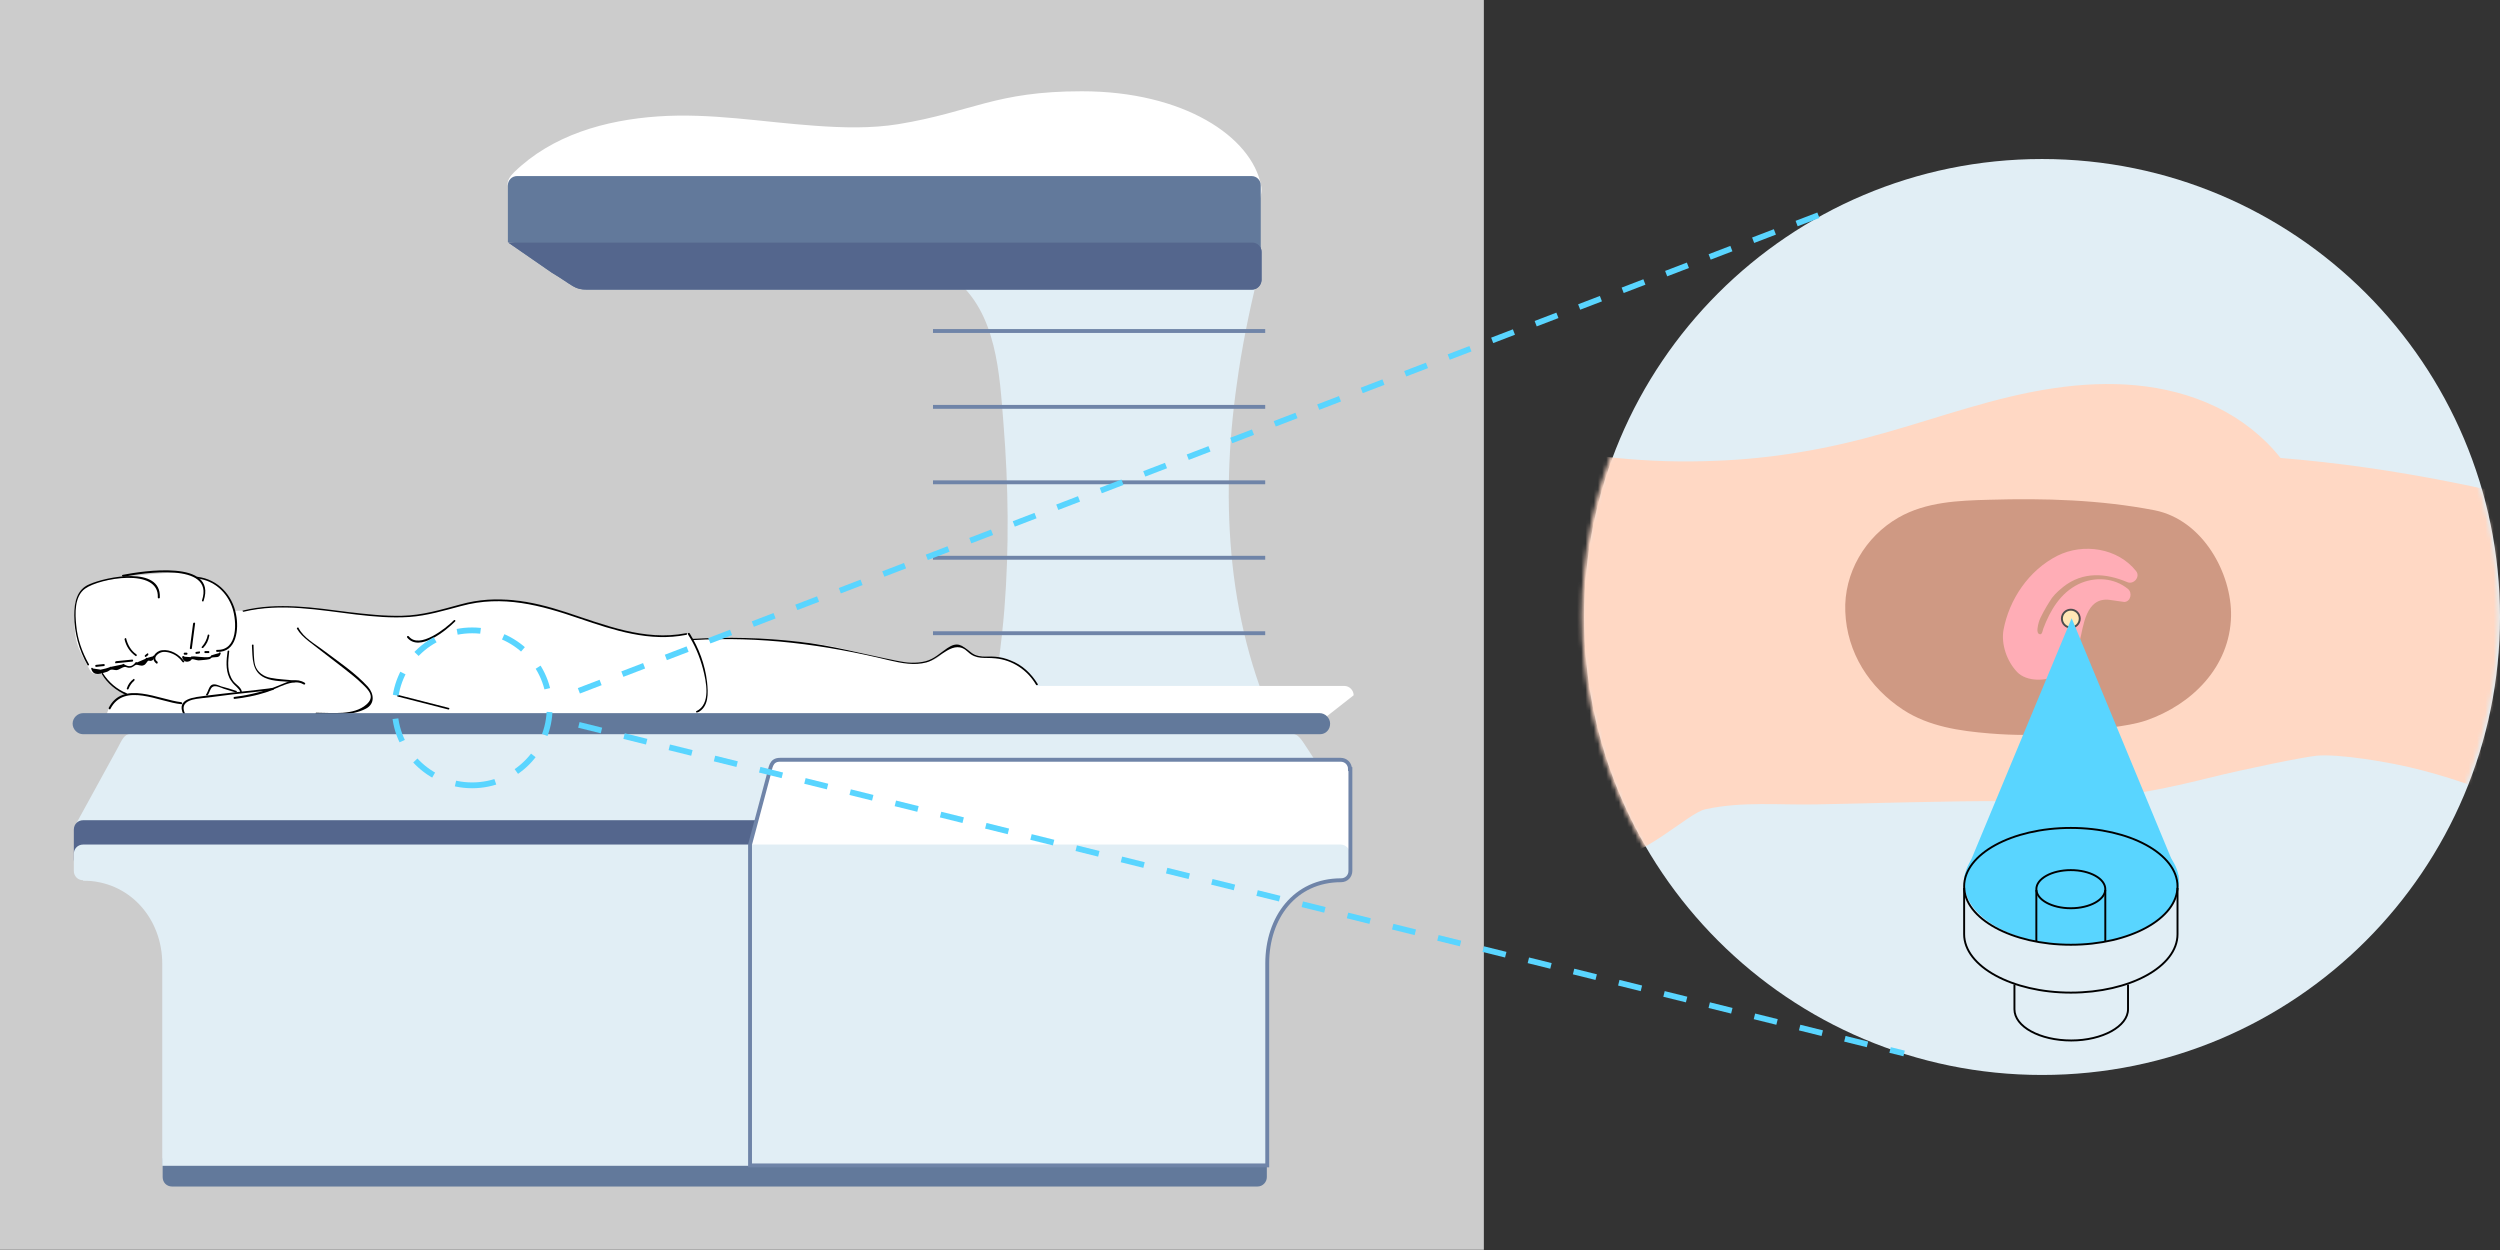 <svg xmlns="http://www.w3.org/2000/svg" width="600" height="300" viewBox="0 0 600 300" fill="none"><rect x="0" y="0" width="600" height="300" fill="#333333" stroke="none"/><path d="M356.125 0H0V299.951H356.125V0Z" fill="#CCCCCC"></path><path d="M490.086 257.992C550.79 257.992 600 208.781 600 148.078C600 87.374 550.79 38.164 490.086 38.164C429.382 38.164 380.172 87.374 380.172 148.078C380.172 208.781 429.382 257.992 490.086 257.992Z" fill="#E1EEF5"></path><path d="M307.643 177.284C294.597 151.096 292.747 120.818 296.836 92.196C298.004 83.531 299.757 75.061 301.801 66.494C303.067 61.139 299.075 63.963 293.526 64.157C268.798 65.326 241.052 65.326 235.016 60.653C233.166 59.192 230.732 58.9 228.882 60.653C227.422 62.113 227.033 65.326 228.882 66.786C239.299 74.964 239.883 89.762 240.857 101.931C242.025 116.632 242.22 131.43 241.052 146.228C240.37 154.406 239.299 162.583 237.644 170.664C237.157 172.903 238.326 175.337 240.662 175.921C242.707 176.505 245.238 175.337 245.919 173.195C246.017 173.195 246.114 173.195 246.212 173.195C263.054 173.195 279.896 174.461 296.641 177.187C297.226 177.284 297.81 177.284 298.297 177.187C298.978 178.647 299.659 180.107 300.341 181.568C302.775 186.533 310.174 182.249 307.643 177.284Z" fill="#E1EEF5"></path><path d="M223.917 79.442H303.651" stroke="#6F84A8" stroke-width="0.931" stroke-miterlimit="10"></path><path d="M223.917 97.647H303.651" stroke="#6F84A8" stroke-width="0.931" stroke-miterlimit="10"></path><path d="M223.917 115.755H303.651" stroke="#6F84A8" stroke-width="0.931" stroke-miterlimit="10"></path><path d="M223.917 133.863H303.651" stroke="#6F84A8" stroke-width="0.931" stroke-miterlimit="10"></path><path d="M223.917 151.972H303.651" stroke="#6F84A8" stroke-width="0.931" stroke-miterlimit="10"></path><path d="M302.677 44.589C300.438 32.809 284.082 21.905 259.646 21.905C238.812 21.905 233.36 26.87 215.642 29.791C209.022 30.861 202.304 30.667 195.587 30.18C183.028 29.304 170.566 27.065 157.91 27.941C145.254 28.817 132.5 32.419 123.349 41.376C119.357 45.27 123.933 47.315 129.58 47.509C189.453 49.554 296.836 51.89 299.367 51.209C301.509 50.625 303.164 46.925 302.677 44.589Z" fill="white"></path><path d="M300.438 69.511H140.97C137.758 69.511 137.758 68.635 132.403 65.423L121.986 58.218H300.535C301.801 58.218 302.775 59.192 302.775 60.457V67.272C302.677 68.538 301.704 69.511 300.438 69.511Z" fill="#62799B"></path><path d="M300.438 64.059L149.538 61.334C148.272 61.334 121.889 58.121 121.889 58.121V44.491C121.889 43.225 122.862 42.252 124.128 42.252H300.341C301.606 42.252 302.58 43.225 302.58 44.491V61.723C302.677 63.086 301.704 64.059 300.438 64.059Z" fill="#62799B"></path><path d="M300.438 69.511H140.97C137.758 69.511 137.758 68.635 132.403 65.423L121.986 58.218H300.535C301.801 58.218 302.775 59.192 302.775 60.457V67.272C302.677 68.538 301.704 69.511 300.438 69.511Z" fill="#54668D"></path><path d="M248.84 164.433C247.282 161.415 244.653 159.078 241.343 158.105C238.617 157.229 234.139 158.3 232.095 155.866C230.926 154.405 228.492 154.697 227.324 155.866C227.032 156.158 226.351 156.45 226.156 156.839C222.067 161.512 212.137 157.91 202.109 155.671C191.595 153.237 175.823 152.945 166.283 153.432C166.185 153.237 165.406 152.069 165.406 152.069C160.441 152.945 153.626 152.945 145.448 150.219C140.775 148.661 129.093 144.28 121.402 143.891C113.224 143.404 104.657 147.98 95.992 147.98C90.053 147.98 77.3 146.228 71.945 145.741C64.838 145.059 61.528 146.617 56.076 146.617C55.298 143.015 52.474 140.678 50.624 139.802C49.748 139.315 48.385 139.121 47.412 138.926C47.217 138.634 45.075 137.66 44.686 137.563C42.836 137.076 32.809 137.952 27.454 138.926C23.17 139.705 18.4 139.802 17.913 145.741C17.718 148.369 17.816 152.848 18.789 155.282C20.152 158.494 20.347 158.397 21.515 160.734C22.002 161.61 22.878 162.096 24.241 161.61C26.091 164.336 27.843 165.212 30.18 166.575C30.18 166.575 26.578 167.451 25.604 171.54C25.41 172.513 39.137 173.39 39.623 173.39C63.573 173.39 169.203 173.876 176.018 173.39C180.594 173 250.787 168.327 248.84 164.433Z" fill="white"></path><path d="M75.937 171.442C79.734 171.442 84.31 171.929 87.814 170.079C90.054 168.911 89.761 166.477 88.301 164.822C85.186 161.415 81.194 158.786 77.592 156.06C75.548 154.502 72.822 153.042 71.653 150.706C71.556 150.414 71.167 150.706 71.264 150.9C71.945 152.069 72.919 152.945 73.99 153.821C76.813 156.06 79.734 158.202 82.557 160.441C84.018 161.609 85.575 162.778 86.938 164.141C88.593 165.698 90.054 167.256 87.912 169.106C84.894 171.734 79.831 171.053 76.034 171.053C75.645 170.955 75.645 171.442 75.937 171.442Z" fill="black"></path><path d="M58.51 146.811C67.467 144.669 76.521 146.422 85.478 147.493C89.664 147.98 93.948 148.369 98.231 148.077C102.515 147.785 106.604 146.519 110.693 145.448C120.623 142.722 129.774 145.254 139.12 148.466C147.396 151.29 155.963 154.113 164.725 152.361C165.017 152.263 164.92 151.874 164.628 151.971C154.6 153.918 145.059 149.927 135.81 146.909C127.438 144.183 119.26 142.625 110.498 145.059C105.825 146.325 101.347 147.688 96.479 147.785C92.195 147.882 87.912 147.395 83.725 146.909C75.255 145.838 66.786 144.475 58.316 146.519C58.121 146.422 58.218 146.909 58.51 146.811Z" fill="black"></path><path d="M24.436 161.804C25.799 164.043 27.843 165.698 30.18 166.769C30.472 166.867 30.667 166.477 30.375 166.38C28.038 165.406 26.091 163.751 24.728 161.609C24.728 161.317 24.339 161.609 24.436 161.804Z" fill="black"></path><path d="M49.846 166.866C50.235 166.38 50.43 165.309 50.917 164.919C51.598 164.335 52.961 165.017 53.74 165.309C54.714 165.601 55.59 165.893 56.563 166.185C56.855 166.282 56.953 165.796 56.661 165.796C55.492 165.406 54.227 165.017 53.059 164.725C52.572 164.53 51.598 164.043 50.917 164.335C50.138 164.627 49.943 166.088 49.456 166.672C49.359 166.769 49.651 167.061 49.846 166.866Z" fill="black"></path><path d="M37.774 158.786C36.411 157.813 38.163 156.45 39.331 156.45C39.916 156.45 40.5 156.547 40.986 156.742C42.155 157.131 43.128 157.91 43.81 158.883C44.004 159.078 44.394 158.883 44.199 158.689C43.031 157.034 40.889 155.768 38.845 156.06C37.287 156.255 35.924 158.105 37.579 159.273C37.774 159.37 37.968 158.981 37.774 158.786Z" fill="black"></path><path d="M36.703 157.521C36.216 157.618 35.729 157.813 35.34 157.91C35.145 157.813 34.95 157.91 34.95 158.105C34.269 158.397 33.587 158.689 32.906 158.981C32.809 158.884 32.614 158.884 32.517 158.981C31.738 160.052 30.862 160.149 29.693 159.37C29.596 159.273 29.401 159.371 29.401 159.468C28.428 159.663 27.454 159.857 26.578 160.052C26.481 159.955 26.383 160.052 26.286 160.149C25.702 160.344 25.118 160.539 24.534 160.636C24.436 160.636 24.339 160.636 24.241 160.733C23.56 160.636 22.976 160.539 22.294 160.441C22.197 160.149 21.808 160.247 21.905 160.539C22.489 162.486 24.339 161.61 25.702 161.22C25.994 161.123 26.286 160.831 26.578 160.733C27.065 160.636 27.454 160.831 27.941 160.831C28.72 160.733 29.206 160.149 29.985 160.052C30.277 160.052 30.764 160.344 31.154 160.247C31.835 160.247 32.127 159.76 32.614 159.565C33.198 159.468 33.782 159.955 34.464 159.663C35.048 159.468 35.243 158.786 35.535 158.592C35.729 158.494 36.119 158.689 36.313 158.592C36.898 158.397 36.898 158.105 37.092 157.521C37.19 157.326 36.8 157.229 36.703 157.521Z" fill="black"></path><path d="M23.073 160.052C23.657 159.954 24.339 159.954 24.923 159.857C25.215 159.857 25.215 159.37 24.923 159.37C24.339 159.467 23.657 159.467 23.073 159.565C22.781 159.565 22.781 160.052 23.073 160.052Z" fill="black"></path><path d="M27.844 159.176C29.109 159.078 30.472 158.883 31.738 158.786C32.03 158.786 32.03 158.299 31.738 158.299C30.472 158.397 29.109 158.591 27.844 158.689C27.552 158.786 27.552 159.273 27.844 159.176Z" fill="black"></path><path d="M35.048 157.618C35.242 157.521 35.437 157.326 35.535 157.229C35.729 157.034 35.535 156.644 35.34 156.839C35.145 156.937 34.95 157.131 34.853 157.229C34.561 157.423 34.853 157.813 35.048 157.618Z" fill="black"></path><path d="M21.321 159.37C19.666 156.45 18.595 153.334 18.303 150.121C18.011 147.298 17.816 143.112 20.445 141.262C23.949 138.731 38.261 136.2 37.871 143.404C37.871 143.696 38.358 143.696 38.358 143.404C38.747 135.713 25.507 138.439 21.515 140.191C18.4 141.457 17.816 144.572 17.816 147.688C17.816 151.874 18.984 156.06 21.029 159.662C21.126 159.857 21.515 159.565 21.321 159.37Z" fill="black"></path><path d="M29.596 138.439C33.977 137.563 51.598 134.739 48.483 144.085C48.386 144.378 48.872 144.475 48.872 144.183C52.182 134.155 34.074 137.076 29.499 137.952C29.109 138.049 29.304 138.439 29.596 138.439Z" fill="black"></path><path d="M47.412 138.828C51.404 139.315 54.519 142.138 55.785 145.935C56.855 149.148 57.147 156.157 52.085 155.963C51.793 155.963 51.793 156.449 52.085 156.449C56.855 156.644 57.342 150.9 56.661 147.493C55.785 142.82 52.28 139.023 47.412 138.439C47.12 138.341 47.12 138.828 47.412 138.828Z" fill="black"></path><path d="M50.04 156.255C49.748 156.255 49.554 156.255 49.261 156.255C48.969 156.255 48.969 156.742 49.261 156.742C49.554 156.742 49.748 156.742 50.04 156.742C50.332 156.742 50.332 156.255 50.04 156.255Z" fill="black"></path><path d="M47.801 156.352C47.607 156.352 47.315 156.45 47.12 156.45C46.828 156.45 46.828 156.936 47.12 156.936C47.315 156.936 47.607 156.839 47.801 156.839C48.093 156.742 48.093 156.255 47.801 156.352Z" fill="black"></path><path d="M44.783 156.645C44.589 156.645 44.491 156.645 44.296 156.645C44.004 156.645 44.004 157.131 44.296 157.131C44.491 157.131 44.589 157.131 44.783 157.131C45.075 157.131 45.075 156.645 44.783 156.645Z" fill="black"></path><path d="M43.712 157.715C43.907 158.494 44.491 159.078 45.465 158.689C45.952 158.494 45.757 158.299 46.146 158.202C46.536 158.202 47.217 158.494 47.704 158.494C48.483 158.397 49.456 158.397 50.235 158.202C50.43 158.202 50.625 157.91 50.819 157.813C51.793 157.618 52.669 158.007 52.961 156.839C53.059 156.547 52.572 156.45 52.572 156.742C51.988 156.936 51.404 157.034 50.917 157.229C50.819 157.229 50.722 157.229 50.625 157.423C50.43 158.202 45.66 157.229 46.146 157.618C46.049 157.521 45.854 157.521 45.757 157.715C45.27 157.715 44.783 157.618 44.297 157.618C44.102 157.326 43.712 157.423 43.712 157.715Z" fill="black"></path><path d="M46.049 155.573C46.341 153.626 46.536 151.582 46.828 149.635C46.828 149.343 46.438 149.343 46.341 149.635C46.049 151.582 45.854 153.626 45.562 155.573C45.562 155.865 46.049 155.865 46.049 155.573Z" fill="black"></path><path d="M48.775 155.476C49.554 154.697 50.04 153.724 50.235 152.555C50.333 152.263 49.846 152.166 49.846 152.458C49.651 153.432 49.164 154.405 48.483 155.184C48.191 155.379 48.58 155.671 48.775 155.476Z" fill="black"></path><path d="M29.888 153.431C30.277 155.086 31.154 156.449 32.517 157.423C32.711 157.618 33.003 157.228 32.711 157.033C31.446 156.157 30.667 154.794 30.277 153.237C30.277 153.042 29.888 153.139 29.888 153.431Z" fill="black"></path><path d="M60.458 154.892C60.652 157.91 60.36 161.22 63.573 162.68C65.715 163.654 68.343 163.459 70.68 163.751C70.972 163.751 71.069 163.362 70.777 163.362C68.83 163.07 66.883 163.07 64.936 162.68C63.281 162.388 61.723 161.317 61.236 159.662C60.847 158.202 60.944 156.449 60.847 154.989C60.944 154.6 60.458 154.6 60.458 154.892Z" fill="black"></path><path d="M73.114 163.849C71.167 162.68 69.414 163.459 67.564 164.238C63.962 165.796 60.166 166.769 56.271 167.256C55.979 167.256 55.979 167.743 56.271 167.743C58.803 167.451 61.334 166.964 63.768 166.185C66.396 165.406 70.29 162.68 72.822 164.238C73.211 164.433 73.406 164.043 73.114 163.849Z" fill="black"></path><path d="M65.52 165.114C60.165 165.796 54.811 166.283 49.456 166.964C46.73 167.353 42.155 167.548 44.005 171.442C44.102 171.734 44.491 171.442 44.394 171.248C42.836 167.938 47.12 167.743 48.58 167.548C49.456 167.451 50.235 167.353 51.111 167.256C52.669 167.061 54.129 166.867 55.687 166.672C58.997 166.283 62.21 165.99 65.52 165.601C65.812 165.504 65.812 165.114 65.52 165.114Z" fill="black"></path><path d="M26.481 170.177C29.791 163.654 38.261 168.522 43.518 169.008C43.81 169.008 43.81 168.619 43.518 168.522C38.163 167.938 29.499 163.167 26.091 169.885C25.994 170.177 26.383 170.371 26.481 170.177Z" fill="black"></path><path d="M165.114 152.263C166.769 154.795 167.938 157.618 168.716 160.539C169.495 163.557 170.664 169.009 167.159 170.664C166.867 170.761 167.159 171.15 167.354 171.053C170.177 169.69 169.982 166.38 169.69 163.654C169.203 159.468 167.743 155.574 165.504 151.971C165.309 151.777 164.92 151.971 165.114 152.263Z" fill="black"></path><path d="M95.408 167.159C99.497 168.23 103.488 169.203 107.577 170.274C107.869 170.372 107.967 169.885 107.675 169.885C103.586 168.814 99.594 167.84 95.505 166.769C95.311 166.672 95.213 167.061 95.408 167.159Z" fill="black"></path><path d="M97.744 153.042C100.665 156.547 106.993 151.387 109.232 149.148C109.427 148.953 109.135 148.661 108.94 148.856C106.993 150.803 100.665 155.865 98.134 152.75C97.842 152.458 97.55 152.75 97.744 153.042Z" fill="black"></path><path d="M166.283 153.626C182.346 152.653 197.923 154.697 213.5 158.494C216.421 159.175 219.439 159.76 222.359 158.981C225.669 158.105 228.882 153.139 232.289 156.45C234.334 158.397 236.281 157.715 238.91 158.007C242.999 158.397 246.601 160.83 248.645 164.335C248.84 164.627 249.229 164.335 249.035 164.141C247.477 161.609 245.335 159.565 242.512 158.494C241.343 158.007 240.175 157.715 238.91 157.618C236.67 157.423 234.723 158.007 232.874 156.45C230.829 154.794 229.758 153.918 227.324 155.573C225.572 156.742 224.306 158.105 222.164 158.689C219.925 159.273 217.491 159.078 215.252 158.591C207.366 157.034 199.675 154.892 191.692 154.016C183.222 153.042 174.655 152.847 166.185 153.334C165.991 153.139 165.991 153.626 166.283 153.626Z" fill="black"></path><path d="M30.861 165.309C31.154 164.53 31.64 163.849 32.224 163.362C32.419 163.167 32.224 162.778 32.03 162.972C31.251 163.557 30.764 164.238 30.472 165.114C30.277 165.504 30.764 165.601 30.861 165.309Z" fill="black"></path><path d="M54.616 156.352C54.324 158.397 54.129 160.636 55.006 162.583C55.2 163.07 55.59 163.557 55.882 163.946C56.174 164.335 57.537 165.406 57.634 165.991C57.634 166.283 58.121 166.185 58.024 165.893C57.829 164.92 56.563 164.238 55.979 163.459C54.421 161.317 54.714 158.884 55.006 156.352C55.103 156.06 54.616 156.06 54.616 156.352Z" fill="black"></path><path d="M322.635 164.627H206.198C204.835 164.627 204.349 164.627 199.383 165.504C199.383 165.504 159.176 172.318 160.441 172.318H309.492C310.758 172.318 318.546 173.097 318.546 171.832L324.874 166.867C324.874 165.698 323.901 164.627 322.635 164.627Z" fill="white"></path><path d="M309.103 200.941H19.958C18.692 200.941 17.718 199.967 17.718 198.702L27.649 180.594C29.498 177.381 29.498 176.018 32.224 176.018H309.492C311.731 176.018 312.218 177.381 314.068 180.107L317.28 185.072C317.183 186.338 310.271 200.941 309.103 200.941Z" fill="#E1EEF5"></path><path d="M321.759 196.852H185.364H156.352H19.958C18.692 196.852 17.718 197.826 17.718 199.091V206.295C17.718 207.561 18.692 208.535 19.958 208.535H156.352H185.364H321.759C323.024 208.535 323.998 207.561 323.998 206.295V199.091C323.998 197.826 323.024 196.852 321.759 196.852Z" fill="#54668D"></path><path d="M321.759 206.782H196.657C195.392 206.782 179.426 205.809 179.426 204.543L184.391 185.948C184.877 184.099 184.877 182.346 187.117 182.346H321.661C322.927 182.346 323.901 183.32 323.901 184.585V204.543C323.998 205.809 323.024 206.782 321.759 206.782Z" fill="white"></path><path d="M316.794 176.213H19.958C18.595 176.213 17.427 175.045 17.427 173.682C17.427 172.319 18.595 171.15 19.958 171.15H316.696C318.059 171.15 319.228 172.319 319.228 173.682C319.228 175.142 318.157 176.213 316.794 176.213Z" fill="#62799B"></path><path d="M321.759 202.693H185.364H156.352H19.958C18.692 202.693 17.718 203.667 17.718 204.933V209.021C17.718 210.287 18.692 211.261 19.958 211.261H156.352H185.364H321.759C323.024 211.261 323.998 210.287 323.998 209.021V204.933C323.998 203.764 323.024 202.693 321.759 202.693Z" fill="#E1EEF5"></path><path d="M301.801 284.764H41.279C40.013 284.764 39.039 283.79 39.039 282.525V278.436C39.039 277.17 40.013 276.197 41.279 276.197H301.801C303.067 276.197 304.04 277.17 304.04 278.436V282.525C304.04 283.693 303.067 284.764 301.801 284.764Z" fill="#62799B"></path><path d="M297.323 206.782V208.632H45.854V206.782H19.081L19.958 211.358C30.959 211.358 38.942 220.315 38.942 231.316V279.799H304.04V231.316C304.04 220.315 310.66 211.358 321.759 211.358L323.998 206.782H297.323Z" fill="#E1EEF5"></path><path d="M323.998 184.585C323.998 183.32 323.024 182.346 321.759 182.346H187.214C184.975 182.346 184.975 184.196 184.488 185.948L180.01 202.693V279.701H189.94H304.137V231.218C304.137 220.217 310.758 211.261 321.856 211.261C323.122 211.261 324.095 210.287 324.095 209.022V204.933C324.095 204.835 324.095 204.738 324.095 204.738C324.095 204.641 324.095 204.543 324.095 204.543V184.585H323.998Z" stroke="#6F84A8" stroke-width="0.931" stroke-miterlimit="10"></path><mask id="mask0" maskUnits="userSpaceOnUse" x="379" y="37" width="221" height="221"><path d="M489.599 257.797C550.303 257.797 599.513 208.587 599.513 147.883C599.513 87.179 550.303 37.969 489.599 37.969C428.895 37.969 379.685 87.179 379.685 147.883C379.685 208.587 428.895 257.797 489.599 257.797Z" fill="#E1EEF5"></path></mask><g mask="url(#mask0)"><path d="M633.685 130.066C633.295 128.606 631.64 126.367 628.914 125.588C601.266 117.8 574.98 112.153 547.331 109.914C543.242 104.754 537.887 100.568 531.851 97.647C519.682 91.806 506.052 91.222 492.909 93.169C478.89 95.213 465.552 100.178 452.02 103.975C438.78 107.772 425.345 110.109 411.618 110.595C395.749 111.277 379.88 109.622 364.498 105.922C363.622 105.728 362.94 105.728 362.259 106.02C361.674 106.02 361.09 106.214 360.506 106.506C353.399 110.206 350.868 117.897 349.894 125.296C348.921 133.182 348.629 141.262 348.531 149.245C348.337 165.309 350.187 181.373 356.515 196.268C357.001 197.339 360.506 199.481 362.551 200.746C369.658 205.322 375.499 206.685 383.969 206.685C393.899 206.685 404.9 195.197 409.281 194.223C418.238 192.276 427.194 193.25 435.956 193.055C445.692 192.861 470.128 192.179 479.864 192.276C499.432 192.471 510.433 191.595 529.612 186.824C538.958 184.488 552.977 181.665 555.995 181.373C560.961 180.886 573.227 182.736 581.308 184.877C600.292 189.842 613.63 197.923 633.49 199.481C634.95 199.578 636.021 198.994 636.605 198.118C637.482 197.339 637.968 196.268 638.066 195.002C640.694 173.389 639.137 151.29 633.685 130.066Z" fill="#FFD8C4"></path><path d="M517.151 122.473C504.105 119.942 490.768 119.552 477.43 119.942C470.031 120.136 462.242 120.428 455.622 124.225C447.639 128.801 442.479 137.563 442.869 146.812C443.258 156.645 448.613 165.017 456.791 170.372C462.924 174.363 470.323 175.434 477.43 176.018C483.174 176.505 489.112 176.505 494.856 176.018C498.945 175.726 503.034 175.142 507.026 174.558C509.752 174.169 512.478 173.779 515.106 172.903C526.01 169.106 535.161 160.149 535.454 147.883C535.648 137.66 528.736 124.809 517.151 122.473Z" fill="#CF9983"></path><path d="M491.838 144.475C492.617 143.112 493.591 142.138 495.149 140.873C499.919 137.076 505.468 137.563 510.531 139.704C512.088 140.386 513.743 138.439 512.672 137.076C508.291 131.527 500.016 130.261 493.786 133.376C486.873 136.881 482.2 143.891 480.837 151.192C480.253 154.6 481.616 158.689 484.147 161.317C486.387 163.654 491.157 163.556 493.883 161.999C497.096 160.149 498.264 157.228 499.14 153.821C500.016 150.511 500.503 143.112 506.442 143.988C507.805 144.183 509.849 144.475 509.849 144.475C511.407 144.378 511.796 142.236 510.725 141.36C507.415 138.634 502.742 138.341 498.848 140.191C494.467 142.333 492.033 146.519 490.378 150.9C490.183 151.582 490.086 152.458 489.405 152.166C488.626 151.874 489.113 150.024 489.307 149.343C489.599 148.174 491.157 145.546 491.838 144.475Z" fill="#FFADB6"></path><path d="M496.998 150.608C498.181 150.608 499.14 149.649 499.14 148.467C499.14 147.284 498.181 146.325 496.998 146.325C495.815 146.325 494.856 147.284 494.856 148.467C494.856 149.649 495.815 150.608 496.998 150.608Z" fill="#FFE7B6" stroke="#4D4D4D" stroke-width="0.465" stroke-miterlimit="10"></path></g><path d="M497.193 226.74C511.441 226.74 522.992 220.028 522.992 211.748C522.992 203.467 511.441 196.755 497.193 196.755C482.944 196.755 471.394 203.467 471.394 211.748C471.394 220.028 482.944 226.74 497.193 226.74Z" fill="#59D5FF"></path><path d="M497.193 148.37L471.394 210.385H522.895L497.193 148.37Z" fill="#59D5FF"></path><path d="M496.998 226.74C511.139 226.74 522.603 220.464 522.603 212.721C522.603 204.979 511.139 198.702 496.998 198.702C482.857 198.702 471.394 204.979 471.394 212.721C471.394 220.464 482.857 226.74 496.998 226.74Z" stroke="black" stroke-width="0.465" stroke-miterlimit="10"></path><path d="M522.603 213.111C522.603 213.111 522.603 218.368 522.603 224.209C522.603 231.998 511.115 238.228 496.998 238.228C482.882 238.228 471.394 231.9 471.394 224.209C471.394 217.784 471.394 213.111 471.394 213.111" stroke="black" stroke-width="0.465" stroke-miterlimit="10"></path><path d="M510.725 236.281C510.725 236.281 510.725 239.105 510.725 242.22C510.725 246.309 504.592 249.716 497.096 249.716C489.599 249.716 483.466 246.406 483.466 242.22C483.466 238.812 483.466 236.281 483.466 236.281" stroke="black" stroke-width="0.465" stroke-miterlimit="10"></path><path d="M496.998 217.978C501.569 217.978 505.274 215.929 505.274 213.402C505.274 210.875 501.569 208.827 496.998 208.827C492.428 208.827 488.723 210.875 488.723 213.402C488.723 215.929 492.428 217.978 496.998 217.978Z" stroke="black" stroke-width="0.465" stroke-miterlimit="10"></path><path d="M488.723 213.597V225.864" stroke="black" stroke-width="0.465" stroke-miterlimit="10"></path><path d="M505.273 213.597V225.864" stroke="black" stroke-width="0.465" stroke-miterlimit="10"></path><path d="M113.321 188.48C123.591 188.48 131.916 180.155 131.916 169.885C131.916 159.615 123.591 151.29 113.321 151.29C103.052 151.29 94.727 159.615 94.727 169.885C94.727 180.155 103.052 188.48 113.321 188.48Z" stroke="#59D5FF" stroke-width="1.396" stroke-miterlimit="10" stroke-dasharray="5.64 5.64"></path><path d="M138.926 165.796L441.116 49.846" stroke="#59D5FF" stroke-width="1.396" stroke-miterlimit="10" stroke-dasharray="5.59 5.59"></path><path d="M138.926 173.974L456.985 252.832" stroke="#59D5FF" stroke-width="1.396" stroke-miterlimit="10" stroke-dasharray="5.59 5.59"></path></svg>